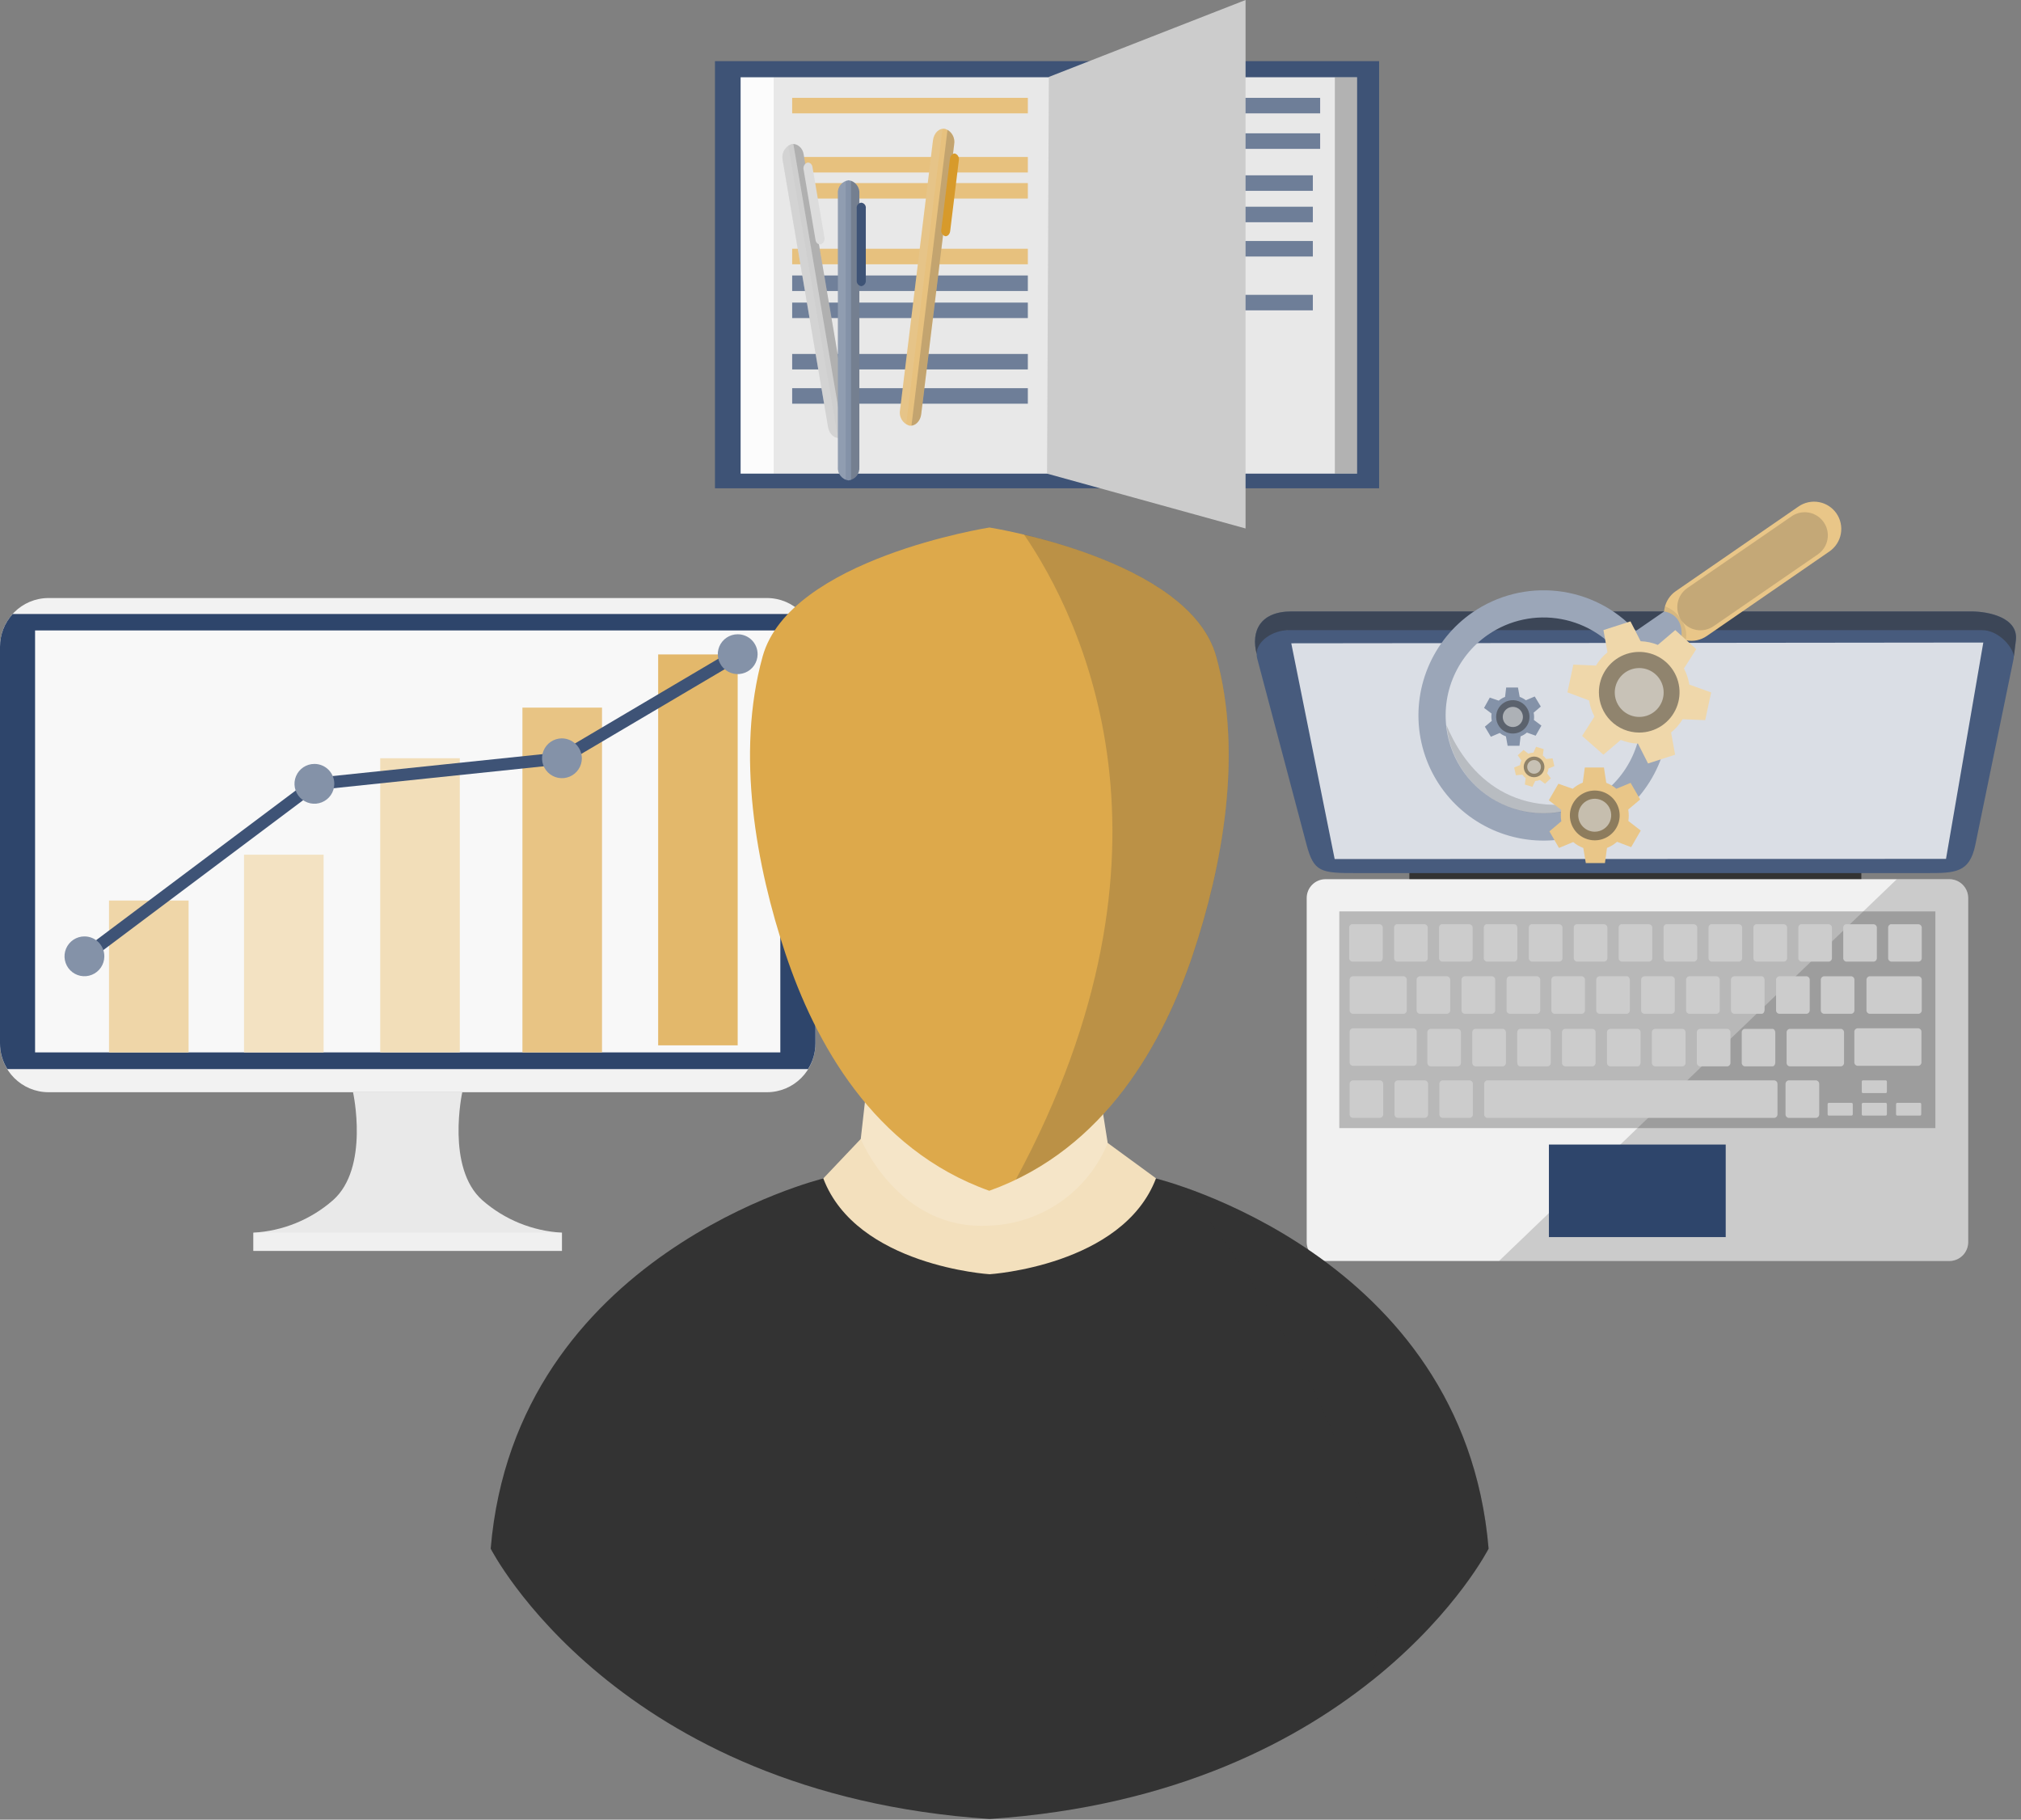 <svg width="401" height="361" viewBox="0 0 401 361" fill="none" xmlns="http://www.w3.org/2000/svg">
<rect x="0" y="0" width="401" height="361" fill="#808080" stroke="none"/>
<g clip-path="url(#clip0_513_52150)">
<path d="M273.64 12.13H141.86V96.87H273.64V12.13Z" fill="#3E5376"/>
<path d="M269.26 15.33H146.95V93.96H269.26V15.33Z" fill="#FCFCFC"/>
<path opacity="0.1" d="M269.27 15.33H153.51V93.96H269.27V15.33Z" fill="#333333"/>
<path d="M261.94 19.41H215.18V22.49H261.94V19.41Z" fill="#6E7E98"/>
<path d="M261.94 26.45H215.18V29.53H261.94V26.45Z" fill="#6E7E98"/>
<path d="M260.49 34.78H213.73V37.86H260.49V34.78Z" fill="#6E7E98"/>
<path d="M260.49 41.01H213.73V44.09H260.49V41.01Z" fill="#6E7E98"/>
<path d="M260.49 47.81H213.73V50.89H260.49V47.81Z" fill="#6E7E98"/>
<path d="M260.49 58.49H213.73V61.57H260.49V58.49Z" fill="#6E7E98"/>
<path d="M247.14 104.84L207.75 93.96L208.11 15.26L247.14 0V104.84Z" fill="#CCCCCC"/>
<path opacity="0.3" d="M269.27 15.33H264.86V93.96H269.27V15.33Z" fill="#333333"/>
<path d="M203.94 19.41H157.18V22.49H203.94V19.41Z" fill="#E7C17E"/>
<path d="M203.94 31.14H157.18V34.22H203.94V31.14Z" fill="#E7C17E"/>
<path d="M203.94 36.32H157.18V39.39H203.94V36.32Z" fill="#E7C17E"/>
<path d="M203.94 49.35H157.18V52.43H203.94V49.35Z" fill="#E7C17E"/>
<path d="M203.94 54.65H157.18V57.73H203.94V54.65Z" fill="#70809A"/>
<path d="M203.94 60.03H157.18V63.1H203.94V60.03Z" fill="#70809A"/>
<path d="M203.94 70.22H157.18V73.29H203.94V70.22Z" fill="#6E7E98"/>
<path d="M203.94 77.01H157.18V80.09H203.94V77.01Z" fill="#6E7E98"/>
<path d="M168.47 83.58C168.627 84.226 168.549 84.906 168.251 85.5C167.952 86.093 167.452 86.561 166.84 86.82C165.69 87.13 164.56 86.2 164.31 84.74L155.31 31.85C155.154 31.206 155.232 30.527 155.531 29.935C155.829 29.343 156.329 28.877 156.94 28.62C158.09 28.3 159.22 29.23 159.47 30.7L168.47 83.58Z" fill="#CFCFCF"/>
<path opacity="0.2" d="M157.42 28.56L167.15 85.72L168.28 85.4C168.505 84.821 168.571 84.193 168.47 83.58L159.47 30.7C159.43 30.161 159.203 29.652 158.829 29.262C158.455 28.872 157.957 28.623 157.42 28.56Z" fill="#333333"/>
<path d="M163.58 47.09C163.645 47.363 163.611 47.65 163.485 47.901C163.359 48.152 163.148 48.35 162.89 48.46C162.4 48.6 161.89 48.2 161.81 47.58L159.45 33.66C159.382 33.386 159.414 33.096 159.541 32.843C159.667 32.59 159.879 32.391 160.14 32.28C160.62 32.15 161.14 32.54 161.21 33.16L163.58 47.09Z" fill="#DCDCDC"/>
<path opacity="0.3" d="M155.31 31.85L164.31 84.74C164.355 85.259 164.569 85.749 164.92 86.134C165.27 86.519 165.738 86.777 166.25 86.87L156.39 28.87C155.95 29.216 155.616 29.679 155.425 30.206C155.234 30.732 155.194 31.302 155.31 31.85Z" fill="#DCDCDC"/>
<path d="M170.51 92.6C170.576 93.24 170.39 93.88 169.993 94.385C169.596 94.891 169.017 95.223 168.38 95.31C167.742 95.225 167.162 94.894 166.764 94.388C166.367 93.882 166.182 93.24 166.25 92.6V38.48C166.182 37.839 166.366 37.196 166.764 36.688C167.161 36.18 167.741 35.847 168.38 35.76C169.018 35.85 169.597 36.183 169.994 36.691C170.391 37.198 170.576 37.839 170.51 38.48V92.6Z" fill="#8492A8"/>
<path opacity="0.2" d="M168.86 35.83V95.21C168.86 95.21 169.37 95.21 170.02 94.33C170.357 93.817 170.528 93.213 170.51 92.6V38.48C170.548 37.921 170.409 37.364 170.113 36.889C169.817 36.413 169.379 36.043 168.86 35.83Z" fill="#333333"/>
<path d="M171.79 55.61C171.822 55.883 171.745 56.157 171.577 56.373C171.409 56.59 171.162 56.733 170.89 56.77C170.619 56.733 170.372 56.59 170.204 56.373C170.036 56.157 169.959 55.883 169.99 55.61V41.36C169.969 41.225 169.976 41.087 170.011 40.954C170.045 40.822 170.107 40.698 170.191 40.59C170.275 40.482 170.381 40.393 170.501 40.327C170.622 40.262 170.754 40.222 170.89 40.21C171.027 40.222 171.159 40.262 171.28 40.327C171.4 40.393 171.505 40.482 171.59 40.59C171.674 40.698 171.736 40.822 171.77 40.954C171.805 41.087 171.811 41.225 171.79 41.36V55.61Z" fill="#3E5376"/>
<path opacity="0.1" d="M166.25 38.48V92.6C166.217 93.139 166.345 93.676 166.62 94.141C166.894 94.607 167.302 94.979 167.79 95.21V35.87C167.302 36.101 166.894 36.473 166.62 36.939C166.345 37.404 166.217 37.941 166.25 38.48Z" fill="white"/>
<path d="M182.79 82.15C182.61 83.63 181.52 84.65 180.36 84.42C179.738 84.205 179.215 83.771 178.889 83.199C178.563 82.626 178.457 81.955 178.59 81.31L185.12 27.84C185.3 26.36 186.39 25.34 187.55 25.57C188.173 25.785 188.696 26.219 189.022 26.791C189.347 27.364 189.453 28.035 189.32 28.68L182.79 82.15Z" fill="#E7C17E"/>
<path opacity="0.2" d="M188 25.74L180.85 84.44C181.334 84.379 181.778 84.136 182.09 83.76C182.49 83.313 182.732 82.748 182.78 82.15L189.31 28.68C189.409 28.115 189.337 27.534 189.104 27.01C188.87 26.486 188.486 26.044 188 25.74Z" fill="#333333"/>
<path d="M188.53 45.86C188.45 46.49 187.99 46.92 187.53 46.86C187.265 46.769 187.042 46.585 186.903 46.342C186.763 46.1 186.716 45.815 186.77 45.54L188.49 31.46C188.57 30.83 189.03 30.4 189.49 30.46C189.754 30.551 189.977 30.735 190.117 30.978C190.256 31.22 190.304 31.505 190.25 31.78L188.53 45.86Z" fill="#D79A2B"/>
<path opacity="0.1" d="M185.12 27.84L178.59 81.31C178.5 81.855 178.565 82.415 178.78 82.925C178.994 83.434 179.348 83.873 179.8 84.19L187 25.56C186.482 25.685 186.019 25.975 185.68 26.386C185.341 26.797 185.144 27.308 185.12 27.84Z" fill="#DCDCDC"/>
<path d="M369.32 171.97H279.64V176.13H369.32V171.97Z" fill="#333333"/>
<path fill-rule="evenodd" clip-rule="evenodd" d="M391.13 121.3H256.24C250.06 121.3 248.15 125.18 249.35 129.77C249.345 129.713 249.345 129.657 249.35 129.6C249.326 129.936 249.356 130.274 249.44 130.6L259.21 167.45C260.68 173.04 262 173.22 269.28 173.21H382.07C387.93 173.21 390.78 173.21 391.94 167.6L399.55 130.6C399.55 130.46 399.55 130.32 399.6 130.18L400 127C400.49 122.51 394.57 121.3 391.13 121.3ZM249.54 128.66C249.54 128.73 249.54 128.8 249.47 128.87C249.4 128.94 249.52 128.73 249.54 128.66ZM255.05 125.05C255.25 125.05 255.46 125.05 255.66 125.05C255.46 125 255.25 125 255.05 125.05Z" fill="#475B7D"/>
<path opacity="0.5" fill-rule="evenodd" clip-rule="evenodd" d="M256.24 121.3H391.13C394.57 121.3 400.49 122.51 399.97 127L399.6 130.14C399.1 127.81 396.19 125.02 393.34 125.02H255.66C252.56 125.02 249.31 127.17 249.35 129.77C248.15 125.18 250.06 121.3 256.24 121.3Z" fill="#333333"/>
<path opacity="0.8" fill-rule="evenodd" clip-rule="evenodd" d="M256.21 127.62L393.52 127.47L386.12 170.39L264.82 170.42L256.21 127.62Z" fill="white"/>
<path fill-rule="evenodd" clip-rule="evenodd" d="M263 174.42H386.79C387.777 174.42 388.724 174.812 389.424 175.509C390.123 176.206 390.517 177.153 390.52 178.14V246.43C390.517 247.418 390.123 248.366 389.424 249.065C388.725 249.764 387.778 250.157 386.79 250.16H263C262.011 250.157 261.064 249.764 260.365 249.065C259.666 248.366 259.272 247.418 259.27 246.43V178.14C259.272 177.153 259.666 176.206 260.366 175.509C261.065 174.812 262.012 174.42 263 174.42Z" fill="#F1F1F1"/>
<path opacity="0.2" d="M390.52 178.14C390.517 177.153 390.123 176.206 389.424 175.509C388.724 174.812 387.777 174.42 386.79 174.42H376.36L297.43 250.16H386.79C387.778 250.157 388.725 249.764 389.424 249.065C390.123 248.366 390.517 247.418 390.52 246.43V178.14Z" fill="#333333"/>
<path d="M342.41 227.06H307.33V245.42H342.41V227.06Z" fill="#2E456B"/>
<path opacity="0.3" d="M384.01 180.81H265.74V223.8H384.01V180.81Z" fill="#333333"/>
<path fill-rule="evenodd" clip-rule="evenodd" d="M268.3 183.36H273.79C273.966 183.387 274.124 183.482 274.232 183.623C274.341 183.765 274.39 183.943 274.37 184.12V190C274.37 190.42 274.11 190.77 273.79 190.77H268.3C268.12 190.743 267.958 190.648 267.846 190.504C267.735 190.361 267.682 190.181 267.7 190V184.09C267.682 183.91 267.735 183.731 267.847 183.589C267.959 183.448 268.121 183.355 268.3 183.33V183.36Z" fill="#CCCCCC"/>
<path fill-rule="evenodd" clip-rule="evenodd" d="M277.21 183.36H282.7C282.877 183.387 283.036 183.481 283.146 183.623C283.256 183.764 283.307 183.942 283.29 184.12V190C283.307 190.179 283.256 190.358 283.147 190.501C283.037 190.644 282.877 190.74 282.7 190.77H277.21C277.03 190.743 276.868 190.648 276.756 190.504C276.645 190.361 276.592 190.181 276.61 190V184.09C276.593 183.91 276.645 183.731 276.757 183.589C276.869 183.448 277.031 183.355 277.21 183.33V183.36Z" fill="#CCCCCC"/>
<path fill-rule="evenodd" clip-rule="evenodd" d="M286.12 183.36H291.6C291.778 183.385 291.941 183.478 292.052 183.619C292.164 183.761 292.217 183.94 292.2 184.12V190C292.217 190.181 292.165 190.361 292.053 190.504C291.942 190.648 291.779 190.743 291.6 190.77H286.12C285.942 190.74 285.782 190.644 285.673 190.501C285.563 190.358 285.512 190.179 285.53 190V184.09C285.512 183.912 285.564 183.734 285.674 183.593C285.783 183.451 285.943 183.357 286.12 183.33V183.36Z" fill="#CCCCCC"/>
<path fill-rule="evenodd" clip-rule="evenodd" d="M295 183.36H300.48C300.82 183.36 301.07 183.7 301.07 184.12V190C301.07 190.42 300.82 190.77 300.48 190.77H295C294.822 190.74 294.662 190.644 294.553 190.501C294.443 190.358 294.392 190.179 294.41 190V184.09C294.392 183.912 294.444 183.734 294.553 183.593C294.663 183.451 294.823 183.357 295 183.33V183.36Z" fill="#CCCCCC"/>
<path fill-rule="evenodd" clip-rule="evenodd" d="M303.94 183.36H309.43C309.607 183.387 309.767 183.481 309.876 183.623C309.986 183.764 310.037 183.942 310.02 184.12V190C310.038 190.179 309.987 190.358 309.877 190.501C309.768 190.644 309.608 190.74 309.43 190.77H303.94C303.761 190.743 303.6 190.647 303.49 190.504C303.38 190.36 303.33 190.18 303.35 190V184.09C303.33 183.911 303.381 183.732 303.491 183.59C303.601 183.448 303.762 183.355 303.94 183.33V183.36Z" fill="#CCCCCC"/>
<path fill-rule="evenodd" clip-rule="evenodd" d="M312.86 183.36H318.34C318.517 183.387 318.677 183.481 318.786 183.623C318.896 183.764 318.948 183.942 318.93 184.12V190C318.948 190.179 318.897 190.358 318.787 190.501C318.678 190.644 318.518 190.74 318.34 190.77H312.86C312.681 190.743 312.518 190.648 312.407 190.504C312.295 190.361 312.243 190.181 312.26 190V184.09C312.243 183.91 312.296 183.731 312.408 183.589C312.519 183.448 312.681 183.355 312.86 183.33V183.36Z" fill="#CCCCCC"/>
<path fill-rule="evenodd" clip-rule="evenodd" d="M321.77 183.36H327.24C327.42 183.383 327.584 183.475 327.696 183.617C327.808 183.759 327.86 183.94 327.84 184.12V190C327.86 190.181 327.809 190.363 327.697 190.507C327.585 190.651 327.421 190.745 327.24 190.77H321.77C321.591 190.743 321.429 190.648 321.317 190.504C321.205 190.361 321.153 190.181 321.17 190V184.09C321.153 183.91 321.206 183.731 321.318 183.589C321.429 183.448 321.592 183.355 321.77 183.33V183.36Z" fill="#CCCCCC"/>
<path fill-rule="evenodd" clip-rule="evenodd" d="M330.67 183.36H336.16C336.338 183.385 336.5 183.478 336.612 183.619C336.724 183.761 336.777 183.94 336.76 184.12V190C336.777 190.181 336.725 190.361 336.613 190.504C336.501 190.648 336.339 190.743 336.16 190.77H330.67C330.492 190.74 330.332 190.644 330.223 190.501C330.113 190.358 330.062 190.179 330.08 190V184.09C330.062 183.912 330.114 183.734 330.223 183.593C330.333 183.451 330.493 183.357 330.67 183.33V183.36Z" fill="#CCCCCC"/>
<path fill-rule="evenodd" clip-rule="evenodd" d="M339.59 183.36H345.07C345.249 183.385 345.411 183.478 345.523 183.619C345.635 183.761 345.688 183.94 345.67 184.12V190C345.688 190.181 345.635 190.361 345.524 190.504C345.412 190.648 345.25 190.743 345.07 190.77H339.59C339.412 190.743 339.25 190.647 339.14 190.504C339.03 190.36 338.98 190.18 339 190V184.09C338.98 183.911 339.031 183.732 339.141 183.59C339.251 183.448 339.413 183.355 339.59 183.33V183.36Z" fill="#CCCCCC"/>
<path fill-rule="evenodd" clip-rule="evenodd" d="M348.5 183.36H354C354.178 183.385 354.339 183.478 354.449 183.62C354.559 183.762 354.61 183.941 354.59 184.12V190C354.61 190.18 354.56 190.36 354.45 190.504C354.34 190.647 354.178 190.743 354 190.77H348.5C348.321 190.743 348.16 190.647 348.05 190.504C347.94 190.36 347.889 190.18 347.91 190V184.09C347.89 183.911 347.94 183.732 348.05 183.59C348.161 183.448 348.322 183.355 348.5 183.33V183.36Z" fill="#CCCCCC"/>
<path fill-rule="evenodd" clip-rule="evenodd" d="M357.41 183.36H362.9C363.077 183.387 363.236 183.481 363.346 183.623C363.456 183.764 363.507 183.942 363.49 184.12V190C363.507 190.179 363.456 190.358 363.347 190.501C363.237 190.644 363.077 190.74 362.9 190.77H357.41C357.231 190.743 357.07 190.647 356.96 190.504C356.85 190.36 356.8 190.18 356.82 190V184.09C356.8 183.911 356.85 183.732 356.96 183.59C357.071 183.448 357.232 183.355 357.41 183.33V183.36Z" fill="#CCCCCC"/>
<path fill-rule="evenodd" clip-rule="evenodd" d="M281.68 193.68H287.15C287.33 193.707 287.492 193.802 287.604 193.945C287.715 194.089 287.768 194.269 287.75 194.45V200.36C287.768 200.54 287.715 200.719 287.603 200.86C287.491 201.002 287.329 201.095 287.15 201.12H281.68C281.502 201.095 281.34 201.002 281.228 200.86C281.116 200.719 281.063 200.54 281.08 200.36V194.45C281.063 194.269 281.116 194.089 281.227 193.945C281.339 193.802 281.501 193.707 281.68 193.68Z" fill="#CCCCCC"/>
<path fill-rule="evenodd" clip-rule="evenodd" d="M290.58 193.68H296.07C296.249 193.707 296.411 193.802 296.523 193.945C296.635 194.089 296.687 194.269 296.67 194.45V200.36C296.687 200.54 296.634 200.719 296.522 200.86C296.411 201.002 296.248 201.095 296.07 201.12H290.58C290.403 201.093 290.243 200.999 290.133 200.857C290.024 200.716 289.972 200.538 289.99 200.36V194.45C289.972 194.271 290.023 194.091 290.133 193.948C290.242 193.806 290.402 193.71 290.58 193.68Z" fill="#CCCCCC"/>
<path fill-rule="evenodd" clip-rule="evenodd" d="M299.49 193.68H305C305.18 193.707 305.342 193.802 305.454 193.945C305.565 194.089 305.618 194.269 305.6 194.45V200.36C305.617 200.54 305.565 200.719 305.453 200.86C305.341 201.002 305.179 201.095 305 201.12H299.51C299.334 201.093 299.175 200.998 299.067 200.857C298.959 200.715 298.91 200.537 298.93 200.36V194.45C298.93 194.03 299.19 193.68 299.51 193.68H299.49Z" fill="#CCCCCC"/>
<path fill-rule="evenodd" clip-rule="evenodd" d="M308.41 193.68H313.89C314.067 193.71 314.227 193.806 314.337 193.948C314.446 194.091 314.497 194.271 314.48 194.45V200.36C314.497 200.538 314.446 200.716 314.336 200.857C314.226 200.999 314.067 201.093 313.89 201.12H308.41C308.232 201.095 308.071 201.002 307.96 200.86C307.85 200.718 307.8 200.539 307.82 200.36V194.45C307.8 194.27 307.85 194.09 307.96 193.946C308.07 193.803 308.231 193.707 308.41 193.68Z" fill="#CCCCCC"/>
<path fill-rule="evenodd" clip-rule="evenodd" d="M317.32 193.68H322.81C323.13 193.68 323.39 194.03 323.39 194.45V200.36C323.41 200.537 323.361 200.715 323.253 200.857C323.145 200.998 322.986 201.093 322.81 201.12H317.32C317.141 201.095 316.979 201.002 316.867 200.86C316.756 200.719 316.703 200.54 316.72 200.36V194.45C316.703 194.269 316.755 194.089 316.867 193.945C316.978 193.802 317.141 193.707 317.32 193.68Z" fill="#CCCCCC"/>
<path fill-rule="evenodd" clip-rule="evenodd" d="M326.22 193.68H331.72C331.898 193.71 332.058 193.806 332.167 193.948C332.277 194.091 332.328 194.271 332.31 194.45V200.36C332.328 200.538 332.276 200.716 332.167 200.857C332.057 200.999 331.897 201.093 331.72 201.12H326.22C326.044 201.093 325.884 200.999 325.774 200.857C325.664 200.716 325.613 200.538 325.63 200.36V194.45C325.613 194.271 325.664 194.091 325.773 193.948C325.883 193.806 326.043 193.71 326.22 193.68Z" fill="#CCCCCC"/>
<path fill-rule="evenodd" clip-rule="evenodd" d="M335.14 193.68H340.62C340.8 193.707 340.962 193.802 341.074 193.945C341.185 194.089 341.238 194.269 341.22 194.45V200.36C341.238 200.54 341.185 200.719 341.073 200.86C340.961 201.002 340.799 201.095 340.62 201.12H335.14C334.963 201.093 334.804 200.999 334.694 200.857C334.584 200.716 334.533 200.538 334.55 200.36V194.45C334.533 194.271 334.584 194.091 334.693 193.948C334.803 193.806 334.963 193.71 335.14 193.68Z" fill="#CCCCCC"/>
<path fill-rule="evenodd" clip-rule="evenodd" d="M344.05 193.68H349.54C349.87 193.68 350.12 194.03 350.12 194.45V200.36C350.12 200.78 349.87 201.12 349.54 201.12H344.05C343.874 201.093 343.714 200.999 343.604 200.857C343.494 200.716 343.443 200.538 343.46 200.36V194.45C343.443 194.271 343.494 194.091 343.603 193.948C343.713 193.806 343.873 193.71 344.05 193.68Z" fill="#CCCCCC"/>
<path fill-rule="evenodd" clip-rule="evenodd" d="M353 193.68H358.49C358.667 193.71 358.827 193.806 358.937 193.948C359.046 194.091 359.097 194.271 359.08 194.45V200.36C359.097 200.538 359.046 200.716 358.936 200.857C358.826 200.999 358.667 201.093 358.49 201.12H353C352.821 201.095 352.659 201.002 352.547 200.86C352.435 200.719 352.383 200.54 352.4 200.36V194.45C352.382 194.269 352.435 194.089 352.546 193.945C352.658 193.802 352.82 193.707 353 193.68Z" fill="#CCCCCC"/>
<path fill-rule="evenodd" clip-rule="evenodd" d="M361.88 193.68H367.36C367.537 193.71 367.697 193.806 367.807 193.948C367.916 194.091 367.967 194.271 367.95 194.45V200.36C367.967 200.538 367.916 200.716 367.806 200.857C367.696 200.999 367.536 201.093 367.36 201.12H361.88C361.701 201.095 361.539 201.002 361.427 200.86C361.315 200.719 361.262 200.54 361.28 200.36V194.45C361.262 194.269 361.315 194.089 361.426 193.945C361.538 193.802 361.7 193.707 361.88 193.68Z" fill="#CCCCCC"/>
<path fill-rule="evenodd" clip-rule="evenodd" d="M366.33 183.36H371.81C371.987 183.387 372.146 183.481 372.256 183.623C372.366 183.764 372.417 183.942 372.4 184.12V190C372.417 190.179 372.366 190.358 372.257 190.501C372.147 190.644 371.987 190.74 371.81 190.77H366.33C366.149 190.745 365.985 190.651 365.873 190.507C365.761 190.363 365.71 190.181 365.73 190V184.09C365.71 183.91 365.762 183.729 365.874 183.587C365.986 183.445 366.15 183.353 366.33 183.33V183.36Z" fill="#CCCCCC"/>
<path fill-rule="evenodd" clip-rule="evenodd" d="M375.23 183.36H380.71C380.889 183.385 381.051 183.478 381.163 183.619C381.275 183.761 381.327 183.94 381.31 184.12V190C381.328 190.181 381.275 190.361 381.163 190.504C381.052 190.648 380.89 190.743 380.71 190.77H375.23C375.052 190.74 374.893 190.644 374.783 190.501C374.674 190.358 374.622 190.179 374.64 190V184.09C374.623 183.912 374.674 183.734 374.784 183.593C374.894 183.451 375.053 183.357 375.23 183.33V183.36Z" fill="#CCCCCC"/>
<path fill-rule="evenodd" clip-rule="evenodd" d="M370.93 193.68H380.71C380.89 193.707 381.052 193.802 381.164 193.945C381.275 194.089 381.328 194.269 381.31 194.45V200.36C381.328 200.54 381.275 200.719 381.163 200.86C381.051 201.002 380.889 201.095 380.71 201.12H370.93C370.753 201.093 370.594 200.999 370.484 200.857C370.374 200.716 370.323 200.538 370.34 200.36V194.45C370.323 194.271 370.374 194.091 370.483 193.948C370.593 193.806 370.753 193.71 370.93 193.68Z" fill="#CCCCCC"/>
<path fill-rule="evenodd" clip-rule="evenodd" d="M268.39 193.68H278.54C278.718 193.71 278.878 193.806 278.987 193.948C279.097 194.091 279.148 194.271 279.13 194.45V200.36C279.148 200.538 279.096 200.716 278.987 200.857C278.877 200.999 278.717 201.093 278.54 201.12H268.39C268.211 201.097 268.047 201.005 267.935 200.863C267.822 200.721 267.771 200.54 267.79 200.36V194.45C267.77 194.269 267.822 194.087 267.934 193.943C268.046 193.799 268.21 193.705 268.39 193.68Z" fill="#CCCCCC"/>
<path fill-rule="evenodd" clip-rule="evenodd" d="M268.39 204H280.51C280.688 204.025 280.849 204.118 280.96 204.26C281.07 204.402 281.12 204.581 281.1 204.76V210.67C281.12 210.85 281.07 211.03 280.96 211.174C280.85 211.317 280.689 211.413 280.51 211.44H268.39C268.21 211.415 268.046 211.321 267.934 211.177C267.822 211.033 267.77 210.851 267.79 210.67V204.76C267.771 204.58 267.822 204.399 267.935 204.257C268.047 204.115 268.211 204.023 268.39 204Z" fill="#CCCCCC"/>
<path fill-rule="evenodd" clip-rule="evenodd" d="M268.39 214.33H273.85C274.03 214.357 274.192 214.452 274.304 214.595C274.415 214.739 274.468 214.919 274.45 215.1V221C274.468 221.181 274.415 221.361 274.304 221.504C274.192 221.648 274.03 221.743 273.85 221.77H268.39C268.21 221.745 268.046 221.651 267.934 221.507C267.822 221.363 267.77 221.181 267.79 221V215.1C267.77 214.919 267.822 214.737 267.934 214.593C268.046 214.449 268.21 214.355 268.39 214.33Z" fill="#CCCCCC"/>
<path fill-rule="evenodd" clip-rule="evenodd" d="M277.28 214.33H282.75C282.929 214.357 283.092 214.452 283.203 214.595C283.315 214.739 283.367 214.919 283.35 215.1V221C283.367 221.181 283.315 221.361 283.203 221.504C283.092 221.648 282.929 221.743 282.75 221.77H277.28C277.102 221.74 276.943 221.644 276.833 221.501C276.723 221.358 276.672 221.179 276.69 221V215.1C276.672 214.921 276.723 214.741 276.833 214.598C276.943 214.456 277.102 214.36 277.28 214.33Z" fill="#CCCCCC"/>
<path fill-rule="evenodd" clip-rule="evenodd" d="M286.18 214.33H291.65C291.829 214.357 291.99 214.453 292.1 214.596C292.21 214.74 292.26 214.92 292.24 215.1V221C292.26 221.18 292.21 221.36 292.1 221.504C291.99 221.647 291.829 221.743 291.65 221.77H286.18C286.003 221.74 285.843 221.644 285.733 221.501C285.624 221.358 285.573 221.179 285.59 221V215.1C285.573 214.921 285.624 214.741 285.733 214.598C285.843 214.456 286.003 214.36 286.18 214.33Z" fill="#CCCCCC"/>
<path fill-rule="evenodd" clip-rule="evenodd" d="M295.08 214.33H352.08C352.26 214.355 352.424 214.449 352.536 214.593C352.648 214.737 352.7 214.919 352.68 215.1V221C352.7 221.181 352.648 221.363 352.536 221.507C352.424 221.651 352.26 221.745 352.08 221.77H295.08C294.9 221.743 294.738 221.648 294.627 221.504C294.515 221.361 294.462 221.181 294.48 221V215.1C294.462 214.919 294.515 214.739 294.627 214.595C294.738 214.452 294.9 214.357 295.08 214.33Z" fill="#CCCCCC"/>
<path fill-rule="evenodd" clip-rule="evenodd" d="M283.8 204.11H289.28C289.459 204.135 289.621 204.228 289.733 204.37C289.845 204.511 289.898 204.69 289.88 204.87V210.78C289.898 210.961 289.845 211.141 289.734 211.284C289.622 211.428 289.46 211.523 289.28 211.55H283.8C283.623 211.52 283.463 211.424 283.353 211.281C283.244 211.138 283.193 210.959 283.21 210.78V204.87C283.193 204.692 283.244 204.514 283.354 204.373C283.464 204.231 283.624 204.137 283.8 204.11Z" fill="#CCCCCC"/>
<path fill-rule="evenodd" clip-rule="evenodd" d="M292.71 204.11H298.2C298.378 204.135 298.54 204.228 298.652 204.37C298.764 204.511 298.817 204.69 298.8 204.87V210.78C298.817 210.961 298.765 211.141 298.653 211.284C298.541 211.428 298.379 211.523 298.2 211.55H292.71C292.532 211.52 292.372 211.424 292.263 211.281C292.153 211.138 292.102 210.959 292.12 210.78V204.87C292.102 204.692 292.154 204.514 292.263 204.373C292.373 204.231 292.533 204.137 292.71 204.11Z" fill="#CCCCCC"/>
<path fill-rule="evenodd" clip-rule="evenodd" d="M301.62 204.11H307.11C307.287 204.137 307.447 204.231 307.556 204.373C307.666 204.514 307.717 204.692 307.7 204.87V210.78C307.718 210.959 307.667 211.138 307.557 211.281C307.447 211.424 307.288 211.52 307.11 211.55H301.62C301.29 211.55 301.04 211.2 301.04 210.78V204.87C301.04 204.45 301.29 204.11 301.62 204.11Z" fill="#CCCCCC"/>
<path fill-rule="evenodd" clip-rule="evenodd" d="M310.54 204.11H316C316.177 204.137 316.337 204.231 316.446 204.373C316.556 204.514 316.608 204.692 316.59 204.87V210.78C316.608 210.959 316.557 211.138 316.447 211.281C316.338 211.424 316.178 211.52 316 211.55H310.52C310.341 211.523 310.18 211.427 310.07 211.284C309.96 211.14 309.91 210.96 309.93 210.78V204.87C309.91 204.691 309.961 204.512 310.071 204.37C310.181 204.228 310.342 204.135 310.52 204.11H310.54Z" fill="#CCCCCC"/>
<path fill-rule="evenodd" clip-rule="evenodd" d="M319.45 204.11H324.94C325.116 204.137 325.275 204.232 325.383 204.373C325.491 204.515 325.54 204.693 325.52 204.87V210.78C325.52 211.2 325.26 211.55 324.94 211.55H319.45C319.27 211.523 319.108 211.428 318.997 211.284C318.885 211.141 318.833 210.961 318.85 210.78V204.87C318.833 204.69 318.886 204.511 318.997 204.37C319.109 204.228 319.271 204.135 319.45 204.11Z" fill="#CCCCCC"/>
<path fill-rule="evenodd" clip-rule="evenodd" d="M328.35 204.11H333.84C334.019 204.135 334.181 204.228 334.293 204.37C334.405 204.511 334.457 204.69 334.44 204.87V210.78C334.458 210.961 334.405 211.141 334.294 211.284C334.182 211.428 334.02 211.523 333.84 211.55H328.35C328.173 211.52 328.013 211.424 327.903 211.281C327.794 211.138 327.743 210.959 327.76 210.78V204.87C327.743 204.692 327.794 204.514 327.904 204.373C328.014 204.231 328.173 204.137 328.35 204.11Z" fill="#CCCCCC"/>
<path fill-rule="evenodd" clip-rule="evenodd" d="M337.27 204.11H342.75C342.929 204.135 343.091 204.228 343.203 204.37C343.315 204.511 343.367 204.69 343.35 204.87V210.78C343.368 210.961 343.315 211.141 343.203 211.284C343.092 211.428 342.93 211.523 342.75 211.55H337.27C337.093 211.52 336.933 211.424 336.823 211.281C336.714 211.138 336.663 210.959 336.68 210.78V204.87C336.663 204.692 336.714 204.514 336.824 204.373C336.934 204.231 337.093 204.137 337.27 204.11Z" fill="#CCCCCC"/>
<path fill-rule="evenodd" clip-rule="evenodd" d="M346.18 204.11H351.67C352 204.11 352.25 204.45 352.25 204.87V210.78C352.25 211.2 352 211.55 351.67 211.55H346.18C346.003 211.52 345.843 211.424 345.733 211.281C345.624 211.138 345.573 210.959 345.59 210.78V204.87C345.573 204.692 345.624 204.514 345.734 204.373C345.844 204.231 346.003 204.137 346.18 204.11Z" fill="#CCCCCC"/>
<path fill-rule="evenodd" clip-rule="evenodd" d="M355.09 204.11H365.3C365.476 204.137 365.636 204.231 365.746 204.373C365.856 204.514 365.907 204.692 365.89 204.87V210.78C365.907 210.959 365.856 211.138 365.747 211.281C365.637 211.424 365.477 211.52 365.3 211.55H355.09C354.91 211.523 354.748 211.428 354.636 211.284C354.525 211.141 354.472 210.961 354.49 210.78V204.87C354.472 204.69 354.525 204.511 354.637 204.37C354.749 204.228 354.911 204.135 355.09 204.11Z" fill="#CCCCCC"/>
<path fill-rule="evenodd" clip-rule="evenodd" d="M368.52 204H380.66C380.837 204.027 380.997 204.121 381.106 204.263C381.216 204.404 381.268 204.582 381.25 204.76V210.67C381.268 210.849 381.217 211.028 381.107 211.171C380.998 211.314 380.838 211.41 380.66 211.44H368.52C368.343 211.41 368.183 211.314 368.073 211.171C367.964 211.028 367.913 210.849 367.93 210.67V204.76C367.913 204.582 367.964 204.404 368.074 204.263C368.184 204.121 368.343 204.027 368.52 204Z" fill="#CCCCCC"/>
<path fill-rule="evenodd" clip-rule="evenodd" d="M369.61 214.33H374.18C374.241 214.34 374.296 214.372 374.335 214.42C374.374 214.468 374.394 214.528 374.39 214.59V216.59C374.396 216.652 374.377 216.714 374.338 216.763C374.299 216.811 374.242 216.842 374.18 216.85H369.61C369.5 216.85 369.41 216.74 369.41 216.59V214.59C369.404 214.529 369.422 214.469 369.459 214.42C369.496 214.372 369.55 214.34 369.61 214.33Z" fill="#CCCCCC"/>
<path fill-rule="evenodd" clip-rule="evenodd" d="M369.61 218.79H374.18C374.241 218.8 374.296 218.832 374.335 218.88C374.374 218.928 374.394 218.988 374.39 219.05V221.05C374.396 221.112 374.377 221.174 374.338 221.223C374.299 221.271 374.242 221.303 374.18 221.31H369.61C369.5 221.31 369.41 221.2 369.41 221.05V219.05C369.404 218.989 369.422 218.929 369.459 218.881C369.496 218.832 369.55 218.8 369.61 218.79Z" fill="#CCCCCC"/>
<path fill-rule="evenodd" clip-rule="evenodd" d="M362.83 218.79H367.4C367.463 218.798 367.52 218.829 367.561 218.877C367.602 218.925 367.623 218.987 367.62 219.05V221.05C367.623 221.113 367.602 221.175 367.561 221.223C367.52 221.272 367.463 221.303 367.4 221.31H362.83C362.72 221.31 362.63 221.2 362.63 221.05V219.05C362.624 218.989 362.642 218.929 362.679 218.881C362.716 218.832 362.77 218.8 362.83 218.79Z" fill="#CCCCCC"/>
<path fill-rule="evenodd" clip-rule="evenodd" d="M376.38 218.79H381C381.06 218.8 381.114 218.832 381.151 218.881C381.188 218.929 381.206 218.989 381.2 219.05V221.05C381.2 221.2 381.11 221.31 381 221.31H376.43C376.398 221.308 376.368 221.299 376.339 221.284C376.311 221.27 376.286 221.25 376.266 221.226C376.245 221.202 376.23 221.174 376.22 221.144C376.211 221.113 376.207 221.082 376.21 221.05V219.05C376.207 218.987 376.228 218.925 376.269 218.877C376.31 218.829 376.367 218.798 376.43 218.79H376.38Z" fill="#CCCCCC"/>
<path fill-rule="evenodd" clip-rule="evenodd" d="M354.87 214.33H360.37C360.547 214.36 360.707 214.456 360.817 214.598C360.926 214.741 360.977 214.921 360.96 215.1V221C360.977 221.179 360.926 221.358 360.817 221.501C360.707 221.644 360.547 221.74 360.37 221.77H354.87C354.692 221.74 354.532 221.644 354.423 221.501C354.313 221.358 354.262 221.179 354.28 221V215.1C354.262 214.921 354.313 214.741 354.423 214.598C354.532 214.456 354.692 214.36 354.87 214.33Z" fill="#CCCCCC"/>
<path d="M356.86 100.48C357.444 100.076 358.103 99.791 358.798 99.641C359.494 99.492 360.211 99.481 360.911 99.609C361.61 99.737 362.277 100.002 362.874 100.388C363.471 100.775 363.986 101.275 364.39 101.86C365.202 103.043 365.512 104.501 365.252 105.912C364.991 107.324 364.181 108.575 363 109.39L338.65 126.18C337.468 126.992 336.012 127.302 334.602 127.041C333.192 126.781 331.943 125.971 331.13 124.79C330.726 124.206 330.441 123.548 330.292 122.854C330.142 122.159 330.131 121.442 330.26 120.744C330.388 120.045 330.652 119.379 331.039 118.783C331.425 118.187 331.925 117.673 332.51 117.27L356.86 100.48Z" fill="#E9C688"/>
<path opacity="0.2" d="M355.48 102.43C355.976 102.087 356.534 101.845 357.123 101.718C357.712 101.592 358.32 101.582 358.913 101.691C359.506 101.8 360.071 102.024 360.577 102.352C361.082 102.679 361.519 103.104 361.86 103.6C362.203 104.095 362.445 104.654 362.572 105.243C362.698 105.832 362.708 106.44 362.599 107.033C362.49 107.625 362.266 108.191 361.938 108.697C361.611 109.202 361.186 109.638 360.69 109.98L340 124.23C339.503 124.573 338.944 124.814 338.353 124.94C337.763 125.066 337.154 125.075 336.56 124.965C335.967 124.856 335.401 124.63 334.894 124.302C334.388 123.973 333.952 123.548 333.61 123.05C332.92 122.049 332.656 120.814 332.875 119.618C333.094 118.422 333.78 117.361 334.78 116.67L355.48 102.43Z" fill="#333333"/>
<path opacity="0.1" d="M330.36 120.3C330.168 121.011 330.122 121.754 330.227 122.483C330.331 123.213 330.584 123.913 330.969 124.541C331.353 125.169 331.862 125.712 332.465 126.137C333.067 126.562 333.749 126.859 334.47 127.01C334.62 126.262 334.604 125.49 334.422 124.748C334.241 124.007 333.899 123.315 333.42 122.72C332.705 121.589 331.626 120.735 330.36 120.3Z" fill="#333333"/>
<path d="M292.18 121.49C288.241 124.205 285.171 128 283.337 132.418C281.504 136.836 280.986 141.69 281.846 146.396C282.705 151.102 284.906 155.459 288.183 158.944C291.46 162.429 295.674 164.893 300.318 166.04C304.963 167.187 309.839 166.968 314.362 165.409C318.884 163.85 322.861 161.018 325.812 157.254C328.763 153.489 330.565 148.952 330.999 144.188C331.433 139.424 330.482 134.636 328.26 130.4L333.56 126.74C333.56 126.74 334.56 122.18 330.21 121.29L324.59 125.17C320.542 120.747 315.031 117.938 309.074 117.262C303.117 116.585 297.116 118.087 292.18 121.49ZM322.26 130.91C324.437 134.075 325.626 137.814 325.677 141.655C325.729 145.496 324.64 149.266 322.549 152.488C320.457 155.71 317.457 158.239 313.928 159.756C310.399 161.273 306.5 161.71 302.723 161.01C298.946 160.311 295.461 158.507 292.709 155.827C289.958 153.147 288.062 149.711 287.264 145.954C286.465 142.196 286.798 138.287 288.221 134.719C289.645 131.151 292.094 128.086 295.26 125.91C299.504 122.994 304.732 121.882 309.795 122.82C314.858 123.757 319.342 126.667 322.26 130.91Z" fill="#9BA6B8"/>
<path opacity="0.2" d="M287 143.85C287.312 147.081 288.43 150.182 290.252 152.869C292.073 155.556 294.54 157.743 297.425 159.229C300.311 160.716 303.524 161.455 306.769 161.378C310.014 161.301 313.188 160.411 316 158.79C297.92 163 290 151.09 287 143.85Z" fill="#333333"/>
<path fill-rule="evenodd" clip-rule="evenodd" d="M318.71 155.3C319.437 155.579 320.113 155.978 320.71 156.48L323.54 155.31L325.44 158.6L323.07 160.6C323.138 161 323.171 161.405 323.17 161.81C323.174 162.165 323.147 162.52 323.09 162.87L325.55 164.77L323.65 168.06L320.85 167C320.258 167.519 319.581 167.931 318.85 168.22L318.45 171.22H314.65L314.15 168.22C313.419 167.952 312.742 167.555 312.15 167.05L309.33 168.22L307.43 164.93L309.79 162.93C309.721 162.534 309.687 162.132 309.69 161.73C309.691 161.372 309.717 161.014 309.77 160.66L307.31 158.77L309.21 155.48L312.05 156.48C312.64 155.96 313.317 155.547 314.05 155.26L314.45 152.26H318.25L318.71 155.3Z" fill="#E9C688"/>
<path opacity="0.5" fill-rule="evenodd" clip-rule="evenodd" d="M316.42 166.71C317.398 166.712 318.354 166.424 319.167 165.882C319.981 165.341 320.616 164.57 320.991 163.667C321.367 162.765 321.466 161.771 321.277 160.812C321.087 159.853 320.617 158.972 319.927 158.28C319.236 157.589 318.356 157.117 317.398 156.926C316.439 156.734 315.445 156.831 314.542 157.205C313.639 157.579 312.867 158.212 312.323 159.024C311.78 159.837 311.49 160.792 311.49 161.77C311.49 163.078 312.009 164.333 312.934 165.26C313.858 166.186 315.112 166.707 316.42 166.71Z" fill="#333333"/>
<path opacity="0.5" fill-rule="evenodd" clip-rule="evenodd" d="M316.43 165C317.077 164.998 317.708 164.805 318.244 164.444C318.781 164.083 319.198 163.572 319.444 162.974C319.69 162.377 319.754 161.72 319.626 161.086C319.499 160.452 319.187 159.871 318.729 159.414C318.271 158.958 317.689 158.647 317.055 158.522C316.421 158.397 315.764 158.462 315.167 158.71C314.57 158.958 314.06 159.377 313.701 159.914C313.342 160.452 313.15 161.084 313.15 161.73C313.153 162.598 313.5 163.43 314.115 164.043C314.729 164.656 315.562 165 316.43 165Z" fill="white"/>
<path fill-rule="evenodd" clip-rule="evenodd" d="M325.53 127.21C326.701 127.25 327.855 127.497 328.94 127.94L332.4 125L336.57 128.78L334.12 132.62C334.402 133.148 334.636 133.7 334.82 134.27C334.986 134.772 335.109 135.287 335.19 135.81L339.52 137.37L338.34 142.87L333.86 142.68C333.253 143.681 332.478 144.571 331.57 145.31L332.37 149.72L327 151.46L325 147.52C323.829 147.48 322.675 147.233 321.59 146.79L318.14 149.72L313.92 146L316.37 142.15C316.088 141.622 315.854 141.07 315.67 140.5C315.514 139.995 315.39 139.481 315.3 138.96L311 137.35L312.18 131.85L316.67 132.04C317.268 131.035 318.04 130.144 318.95 129.41L318.15 125L323.51 123.27L325.53 127.21Z" fill="#EFD7AA"/>
<path opacity="0.5" fill-rule="evenodd" clip-rule="evenodd" d="M325.25 145.33C326.832 145.33 328.379 144.861 329.695 143.982C331.01 143.103 332.036 141.853 332.641 140.391C333.247 138.93 333.405 137.321 333.096 135.769C332.788 134.217 332.026 132.792 330.907 131.673C329.788 130.554 328.363 129.792 326.811 129.484C325.259 129.175 323.65 129.333 322.189 129.939C320.727 130.544 319.477 131.57 318.598 132.885C317.719 134.201 317.25 135.748 317.25 137.33C317.25 139.452 318.093 141.487 319.593 142.987C321.093 144.487 323.128 145.33 325.25 145.33Z" fill="#333333"/>
<path opacity="0.5" fill-rule="evenodd" clip-rule="evenodd" d="M326.73 142C327.644 141.706 328.449 141.149 329.046 140.397C329.642 139.645 330.002 138.734 330.08 137.778C330.159 136.822 329.951 135.864 329.485 135.025C329.019 134.187 328.314 133.505 327.461 133.067C326.607 132.629 325.643 132.454 324.69 132.565C323.737 132.675 322.838 133.065 322.106 133.686C321.375 134.307 320.845 135.131 320.582 136.054C320.319 136.977 320.336 137.957 320.63 138.87C321.027 140.092 321.891 141.107 323.034 141.694C324.177 142.28 325.506 142.39 326.73 142Z" fill="white"/>
<path fill-rule="evenodd" clip-rule="evenodd" d="M303.25 149.52C303.568 149.391 303.907 149.32 304.25 149.31L304.78 148.15L306.29 148.62L306.12 149.88C306.253 149.985 306.38 150.099 306.5 150.22C306.598 150.33 306.688 150.447 306.77 150.57L308.06 150.45L308.41 151.99L307.25 152.47C307.211 152.796 307.119 153.113 306.98 153.41L307.71 154.41L306.55 155.49L305.55 154.73C305.248 154.856 304.926 154.93 304.6 154.95L304.06 156.1L302.55 155.64L302.72 154.37C302.585 154.27 302.461 154.156 302.35 154.03C302.245 153.923 302.151 153.806 302.07 153.68L300.78 153.8L300.43 152.26L301.6 151.78C301.632 151.454 301.72 151.136 301.86 150.84L301.14 149.84L302.29 148.77L303.25 149.52Z" fill="#EDD2A0"/>
<path opacity="0.5" fill-rule="evenodd" clip-rule="evenodd" d="M305.78 153.65C306.077 153.374 306.286 153.017 306.379 152.622C306.473 152.228 306.448 151.815 306.307 151.435C306.166 151.055 305.916 150.725 305.587 150.487C305.259 150.25 304.868 150.115 304.463 150.099C304.058 150.084 303.657 150.189 303.312 150.401C302.967 150.613 302.692 150.923 302.523 151.291C302.353 151.659 302.297 152.07 302.36 152.47C302.424 152.87 302.605 153.242 302.88 153.54C303.253 153.935 303.765 154.168 304.308 154.188C304.85 154.209 305.379 154.016 305.78 153.65Z" fill="#333333"/>
<path opacity="0.5" fill-rule="evenodd" clip-rule="evenodd" d="M305.31 153.14C305.508 152.957 305.646 152.72 305.708 152.458C305.771 152.196 305.754 151.922 305.66 151.669C305.567 151.417 305.4 151.198 305.182 151.041C304.964 150.883 304.704 150.794 304.435 150.784C304.166 150.774 303.9 150.844 303.671 150.986C303.442 151.127 303.26 151.333 303.148 151.578C303.037 151.823 303 152.095 303.043 152.361C303.086 152.626 303.207 152.873 303.39 153.07C303.637 153.331 303.977 153.485 304.336 153.498C304.695 153.511 305.045 153.383 305.31 153.14Z" fill="white"/>
<path fill-rule="evenodd" clip-rule="evenodd" d="M297.38 139C297.749 138.68 298.172 138.429 298.63 138.26L298.85 136.39H301.19L301.53 138.25C301.765 138.333 301.993 138.437 302.21 138.56C302.402 138.666 302.586 138.786 302.76 138.92L304.52 138.17L305.72 140.17L304.3 141.38C304.401 141.857 304.418 142.347 304.35 142.83L305.84 143.95L304.7 145.95L302.96 145.33C302.59 145.651 302.167 145.905 301.71 146.08L301.49 147.95H299.14L298.8 146.08C298.566 145.997 298.339 145.897 298.12 145.78C297.93 145.672 297.75 145.548 297.58 145.41L295.81 146.16L294.62 144.16L296 143C295.898 142.527 295.882 142.039 295.95 141.56L294.46 140.44L295.6 138.39L297.38 139Z" fill="#8492A8"/>
<path opacity="0.5" fill-rule="evenodd" clip-rule="evenodd" d="M302.42 144.64C302.9 144.195 303.238 143.618 303.39 142.981C303.542 142.345 303.502 141.677 303.275 141.063C303.047 140.45 302.643 139.917 302.113 139.533C301.583 139.149 300.952 138.93 300.298 138.905C299.644 138.88 298.997 139.049 298.439 139.391C297.881 139.734 297.437 140.234 297.164 140.828C296.89 141.423 296.799 142.085 296.901 142.732C297.004 143.378 297.296 143.98 297.74 144.46C298.036 144.779 298.391 145.037 298.786 145.219C299.181 145.401 299.609 145.503 300.043 145.52C300.478 145.537 300.911 145.468 301.319 145.317C301.727 145.166 302.101 144.936 302.42 144.64Z" fill="#333333"/>
<path opacity="0.5" fill-rule="evenodd" clip-rule="evenodd" d="M301.93 143.19C302.118 142.844 302.2 142.45 302.165 142.058C302.13 141.666 301.981 141.293 301.735 140.985C301.489 140.678 301.158 140.45 300.783 140.329C300.408 140.209 300.006 140.203 299.627 140.31C299.248 140.417 298.91 140.634 298.654 140.933C298.398 141.233 298.235 141.601 298.188 141.991C298.14 142.382 298.208 142.778 298.385 143.13C298.561 143.482 298.838 143.775 299.18 143.97C299.411 144.102 299.666 144.187 299.93 144.219C300.194 144.252 300.462 144.231 300.719 144.158C300.975 144.086 301.214 143.963 301.422 143.796C301.63 143.63 301.802 143.424 301.93 143.19Z" fill="white"/>
<path d="M95.72 238.12C88.44 231.69 91.72 216.69 91.72 216.69H70.05C70.05 216.69 73.36 231.69 66.05 238.12C61.652 241.965 56.093 244.225 50.26 244.54V248.16H111.5V244.54C105.67 244.224 100.114 241.964 95.72 238.12Z" fill="#E9E9E9"/>
<path opacity="0.3" d="M111.5 244.54H50.29V248.16H111.5V244.54Z" fill="white"/>
<path d="M152.16 118.64H9.64C4.316 118.64 0 122.956 0 128.28V207.04C0 212.364 4.316 216.68 9.64 216.68H152.16C157.484 216.68 161.8 212.364 161.8 207.04V128.28C161.8 122.956 157.484 118.64 152.16 118.64Z" fill="#F2F2F2"/>
<path d="M0 128.29V207C0 208.8 0.506 210.564 1.46 212.09H160.33C161.291 210.566 161.801 208.802 161.8 207V128.29C161.801 125.891 160.902 123.578 159.28 121.81H2.51C0.895 123.582 3.65337e-05 125.893 0 128.29Z" fill="#2E456B"/>
<path d="M154.83 125.07H6.96V208.78H154.83V125.07Z" fill="#F8F8F8"/>
<path d="M37.42 178.65H21.63V208.79H37.42V178.65Z" fill="#EFD6A8"/>
<path d="M64.21 169.56H48.42V208.78H64.21V169.56Z" fill="#F3E2C2"/>
<path d="M91.23 150.42H75.44V208.78H91.23V150.42Z" fill="#F2DEB9"/>
<path d="M119.45 140.38H103.66V208.78H119.45V140.38Z" fill="#E8C484"/>
<path d="M146.37 129.83H130.59V207.38H146.37V129.83Z" fill="#E3B86B"/>
<path d="M17.49 190.74L16.03 188.8L61.93 154.38L111.11 149.25L145.75 128.78L146.99 130.87L111.89 151.6L62.85 156.72L17.49 190.74Z" fill="#3E5376"/>
<path d="M20.701 189.77C20.691 190.549 20.45 191.309 20.01 191.952C19.57 192.595 18.949 193.093 18.225 193.384C17.502 193.675 16.709 193.746 15.946 193.587C15.183 193.428 14.484 193.047 13.937 192.492C13.39 191.937 13.019 191.232 12.872 190.466C12.725 189.701 12.807 188.909 13.109 188.19C13.411 187.471 13.919 186.858 14.569 186.428C15.218 185.997 15.981 185.768 16.761 185.77C17.283 185.77 17.8 185.874 18.282 186.076C18.764 186.277 19.201 186.573 19.568 186.945C19.935 187.317 20.224 187.759 20.418 188.244C20.612 188.729 20.708 189.248 20.701 189.77Z" fill="#8492A8"/>
<path d="M66.33 155.55C66.32 156.33 66.08 157.089 65.64 157.732C65.199 158.375 64.579 158.873 63.855 159.164C63.132 159.455 62.339 159.526 61.576 159.367C60.813 159.208 60.114 158.827 59.567 158.272C59.02 157.717 58.649 157.012 58.502 156.246C58.355 155.481 58.437 154.689 58.739 153.97C59.041 153.252 59.549 152.638 60.198 152.208C60.848 151.777 61.611 151.548 62.39 151.55C62.913 151.55 63.43 151.654 63.912 151.856C64.394 152.057 64.831 152.353 65.198 152.725C65.564 153.097 65.853 153.539 66.048 154.024C66.242 154.509 66.338 155.028 66.33 155.55Z" fill="#8492A8"/>
<path d="M115.45 150.42C115.452 151.199 115.223 151.962 114.792 152.612C114.362 153.262 113.748 153.769 113.03 154.071C112.311 154.373 111.519 154.456 110.754 154.309C109.988 154.161 109.283 153.791 108.728 153.244C108.173 152.697 107.791 151.998 107.633 151.234C107.474 150.471 107.544 149.678 107.835 148.955C108.126 148.232 108.625 147.611 109.268 147.171C109.911 146.73 110.67 146.49 111.45 146.48C112.5 146.48 113.509 146.893 114.257 147.63C115.006 148.367 115.434 149.37 115.45 150.42Z" fill="#8492A8"/>
<path d="M150.32 129.83C150.31 130.609 150.07 131.368 149.63 132.011C149.19 132.654 148.569 133.152 147.847 133.443C147.124 133.735 146.332 133.806 145.569 133.648C144.806 133.49 144.107 133.11 143.559 132.555C143.012 132.001 142.641 131.297 142.492 130.532C142.344 129.768 142.425 128.976 142.725 128.257C143.026 127.538 143.532 126.924 144.18 126.492C144.829 126.06 145.591 125.83 146.37 125.83C146.893 125.829 147.411 125.931 147.894 126.133C148.378 126.334 148.816 126.629 149.184 127.002C149.551 127.374 149.841 127.816 150.036 128.301C150.231 128.787 150.328 129.307 150.32 129.83Z" fill="#8492A8"/>
<path d="M169.74 235.23L171.94 215.77L219.73 206L218.9 221.13L220.9 233.79L213.99 240.28L198.83 245.89L177.37 240.94L169.74 235.23Z" fill="#F5E5C8"/>
<path d="M163.35 233.79L170.79 225.95C170.79 225.95 178.2 244.24 196.35 243.14C201.42 242.952 206.327 241.306 210.485 238.399C214.643 235.492 217.873 231.447 219.79 226.75L229.36 233.75L230.05 251.49C230.05 251.49 193.33 260.97 187.55 259.6C181.77 258.23 161.42 248.6 161.42 248.6L163.35 233.79Z" fill="#F3E0BD"/>
<path d="M229.36 233.79C222.76 251.12 196.36 252.79 196.36 252.79C196.36 252.79 169.96 251.15 163.36 233.79C163.36 233.79 102.29 248.64 97.36 307.23C97.36 307.23 122.12 355.91 196.36 360.86C270.63 355.91 295.36 307.23 295.36 307.23C290.42 248.64 229.36 233.79 229.36 233.79Z" fill="#333333"/>
<path d="M241.32 130.23C235.96 110.84 196.32 104.65 196.32 104.65C196.32 104.65 156.71 110.84 151.32 130.23C145.93 149.62 150.08 171.9 155.86 189.23C161.64 206.56 173.19 228.01 196.29 236.23C219.4 227.98 230.95 206.53 236.73 189.23C242.51 171.93 246.69 149.62 241.32 130.23Z" fill="#DDA94B"/>
<path opacity="0.2" d="M203.16 106C214.43 122.49 237.1 168.2 201.56 234C221.22 224.59 231.46 205.12 236.79 189.15C242.56 171.82 246.69 149.54 241.32 130.15C237.36 115.91 214.72 108.79 203.16 106Z" fill="#333333"/>
<path opacity="0.2" d="M295.37 307.23C291.37 259.54 250.13 240.83 234.94 235.51C249.74 254.61 279.69 298.6 272.11 333.51C288.76 320.24 295.37 307.23 295.37 307.23Z" fill="#333333"/>
</g>
<defs>
<clipPath id="clip0_513_52150">
<rect width="401" height="361" fill="white"/>
</clipPath>
</defs>
</svg>
